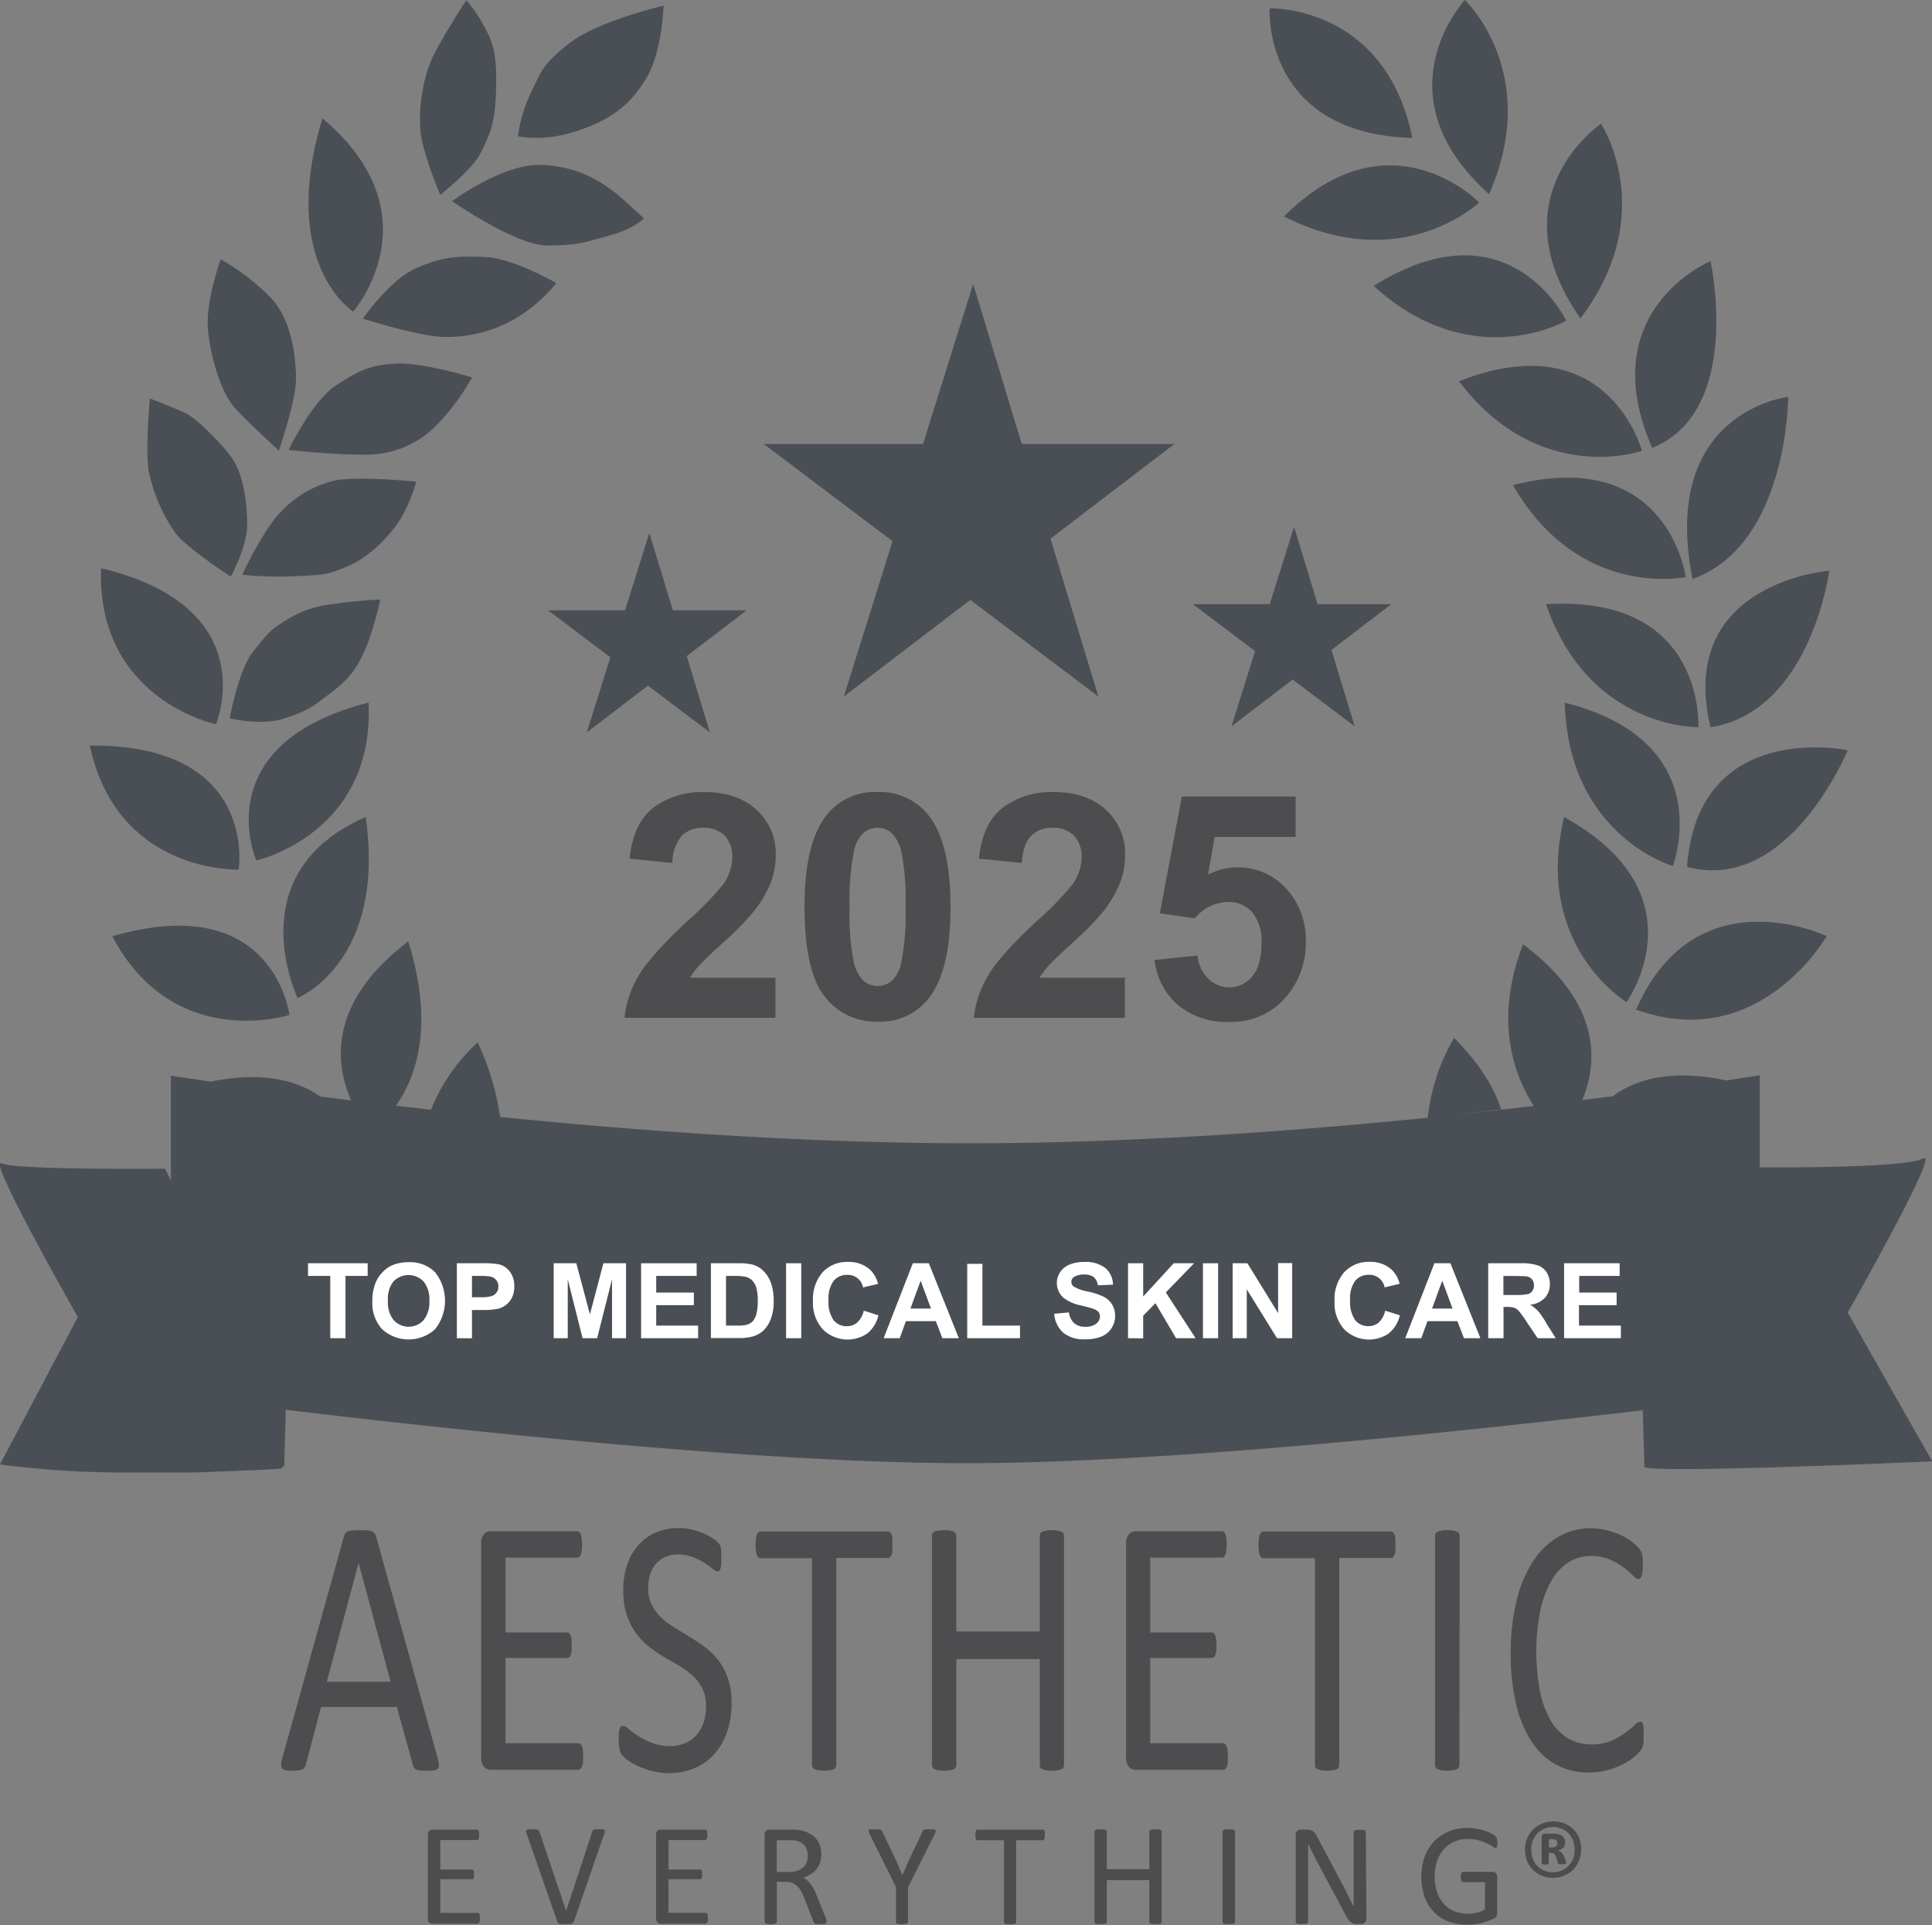 <?xml version="1.0" encoding="UTF-8"?> <svg xmlns="http://www.w3.org/2000/svg" viewBox="0 0 331.04 329.85"><rect x="0" y="0" width="331.04" height="329.85" fill="#808080" stroke="none"/><defs><style>.cls-1{fill:#4d4d4f;}.cls-2{fill:#4a4f55;}.cls-3{fill:#fff;}</style></defs><g id="Layer_2" data-name="Layer 2"><g id="Capa_1" data-name="Capa 1"><path class="cls-1" d="M75,301.29a5,5,0,0,1,.2,1.13.88.88,0,0,1-.18.64,1,1,0,0,1-.64.29,9.5,9.5,0,0,1-1.2.06c-.51,0-.91,0-1.21-.05a2,2,0,0,1-.68-.16.77.77,0,0,1-.34-.3,2.36,2.36,0,0,1-.2-.47L68,292.49H55l-2.57,9.82a2,2,0,0,1-.2.49,1,1,0,0,1-.35.34,1.77,1.77,0,0,1-.65.21,8.39,8.39,0,0,1-1.11.06,7.11,7.11,0,0,1-1.15-.08,1,1,0,0,1-.63-.3,1,1,0,0,1-.17-.65,5,5,0,0,1,.2-1.12l10.54-37.93a1.88,1.88,0,0,1,.25-.57,1.08,1.08,0,0,1,.47-.35,2.85,2.85,0,0,1,.77-.17c.32,0,.72-.05,1.2-.05s.95,0,1.29.05a3.17,3.17,0,0,1,.83.17,1.07,1.07,0,0,1,.48.37,1.73,1.73,0,0,1,.27.58ZM61.44,267.81h0L56,288.17H66.93Z"></path><path class="cls-1" d="M99.93,301a9.31,9.31,0,0,1-.05,1,2.38,2.38,0,0,1-.17.71,1,1,0,0,1-.28.41.53.53,0,0,1-.35.13H84a1.51,1.51,0,0,1-1.06-.49,2.37,2.37,0,0,1-.49-1.72V264.59a2.39,2.39,0,0,1,.49-1.72,1.51,1.51,0,0,1,1.06-.49H98.91a.53.53,0,0,1,.35.13.85.85,0,0,1,.25.41,3.42,3.42,0,0,1,.16.71,7.69,7.69,0,0,1,.06,1.06,7.2,7.2,0,0,1-.06,1,3.07,3.07,0,0,1-.16.69.92.92,0,0,1-.25.4.57.57,0,0,1-.35.12H86.62v12.82H97.16a.47.47,0,0,1,.35.14,1,1,0,0,1,.27.39,3,3,0,0,1,.16.7,10.2,10.2,0,0,1,0,1,9,9,0,0,1,0,1,2.9,2.9,0,0,1-.16.66.74.74,0,0,1-.27.36.55.55,0,0,1-.35.12H86.62v14.61H99.08a.57.57,0,0,1,.35.12,1.17,1.17,0,0,1,.28.4,2.32,2.32,0,0,1,.17.69A10.32,10.32,0,0,1,99.93,301Z"></path><path class="cls-1" d="M125.35,291.76a15,15,0,0,1-.81,5.12,11.29,11.29,0,0,1-2.26,3.8,9.37,9.37,0,0,1-3.4,2.35,11.07,11.07,0,0,1-4.21.79,11.77,11.77,0,0,1-2.93-.35,12.68,12.68,0,0,1-2.4-.85,10.09,10.09,0,0,1-1.77-1,4.92,4.92,0,0,1-1-.92,2.49,2.49,0,0,1-.41-1,7.16,7.16,0,0,1-.14-1.56c0-.46,0-.85,0-1.15a3.54,3.54,0,0,1,.15-.74.76.76,0,0,1,.24-.4.58.58,0,0,1,.34-.11,1.75,1.75,0,0,1,1,.54,13.8,13.8,0,0,0,1.59,1.16,13.39,13.39,0,0,0,2.34,1.19,8.42,8.42,0,0,0,3.17.55,6.46,6.46,0,0,0,2.49-.47,5.62,5.62,0,0,0,1.94-1.34,5.92,5.92,0,0,0,1.25-2.13,8.84,8.84,0,0,0,.44-2.88,6.57,6.57,0,0,0-.61-3,7.58,7.58,0,0,0-1.6-2.17,14.44,14.44,0,0,0-2.27-1.7L113.89,284a26,26,0,0,1-2.6-1.78,12.32,12.32,0,0,1-2.26-2.3,11.41,11.41,0,0,1-1.61-3.11,13.2,13.2,0,0,1-.62-4.28,13.47,13.47,0,0,1,.72-4.56,9.31,9.31,0,0,1,2-3.36,8.36,8.36,0,0,1,3-2.07,10.15,10.15,0,0,1,3.8-.71,9.4,9.4,0,0,1,2.1.24,11.87,11.87,0,0,1,2,.63,10,10,0,0,1,1.67.88,4.41,4.41,0,0,1,1,.79,2.17,2.17,0,0,1,.31.48,1.83,1.83,0,0,1,.12.44,5,5,0,0,1,.07.64c0,.26,0,.58,0,1s0,.72,0,1a4.17,4.17,0,0,1-.11.74,1.18,1.18,0,0,1-.2.45.44.44,0,0,1-.31.14,1.75,1.75,0,0,1-.84-.44c-.38-.3-.84-.63-1.39-1a10.83,10.83,0,0,0-2-1,6.79,6.79,0,0,0-2.53-.46,5.41,5.41,0,0,0-2.29.46,4.67,4.67,0,0,0-1.6,1.22,5,5,0,0,0-.94,1.8,7.25,7.25,0,0,0-.32,2.21,6.49,6.49,0,0,0,.61,2.93,7.48,7.48,0,0,0,1.61,2.18,13.69,13.69,0,0,0,2.3,1.73c.85.53,1.73,1.06,2.62,1.6a28.69,28.69,0,0,1,2.62,1.77,11.72,11.72,0,0,1,2.29,2.27,10.79,10.79,0,0,1,1.63,3.09A12.93,12.93,0,0,1,125.35,291.76Z"></path><path class="cls-1" d="M152.91,264.72a10.35,10.35,0,0,1,0,1,2.41,2.41,0,0,1-.16.71.84.84,0,0,1-.27.39.51.51,0,0,1-.35.13h-8.83V302.4a1,1,0,0,1-.1.44.67.67,0,0,1-.34.3,2.58,2.58,0,0,1-.64.19,6.35,6.35,0,0,1-2,0,2.54,2.54,0,0,1-.65-.19.64.64,0,0,1-.34-.3.87.87,0,0,1-.1-.44V267h-8.84a.53.53,0,0,1-.35-.13.82.82,0,0,1-.25-.39,3.28,3.28,0,0,1-.16-.71,7.89,7.89,0,0,1-.06-1,8.21,8.21,0,0,1,.06-1.06,3.46,3.46,0,0,1,.16-.74.85.85,0,0,1,.25-.41.53.53,0,0,1,.35-.13h21.85a.51.51,0,0,1,.35.13.86.86,0,0,1,.27.41,2.56,2.56,0,0,1,.16.74C152.89,264,152.91,264.32,152.91,264.72Z"></path><path class="cls-1" d="M182.31,302.4a.87.87,0,0,1-.1.44.6.6,0,0,1-.34.3,2.46,2.46,0,0,1-.64.19,5.38,5.38,0,0,1-1,.08,5.53,5.53,0,0,1-1-.08,2.49,2.49,0,0,1-.63-.19.64.64,0,0,1-.34-.3.87.87,0,0,1-.1-.44V284.28h-14.3V302.4a.87.87,0,0,1-.1.44.6.6,0,0,1-.34.3,2.46,2.46,0,0,1-.64.19,5.57,5.57,0,0,1-1,.08,5.5,5.5,0,0,1-1-.08,2.51,2.51,0,0,1-.66-.19.67.67,0,0,1-.34-.3,1,1,0,0,1-.09-.44V263.2a1,1,0,0,1,.09-.44.67.67,0,0,1,.34-.3,3,3,0,0,1,.66-.19,5.5,5.5,0,0,1,1-.08,5.57,5.57,0,0,1,1,.08,2.92,2.92,0,0,1,.64.19.6.6,0,0,1,.34.3.89.89,0,0,1,.1.44v16.35h14.3V263.2a.89.89,0,0,1,.1-.44.64.64,0,0,1,.34-.3,3,3,0,0,1,.63-.19,5.53,5.53,0,0,1,1-.08,5.38,5.38,0,0,1,1,.08,2.92,2.92,0,0,1,.64.19.6.6,0,0,1,.34.3.89.89,0,0,1,.1.44Z"></path><path class="cls-1" d="M210.38,301a9.31,9.31,0,0,1,0,1,2.38,2.38,0,0,1-.17.71,1,1,0,0,1-.28.41.51.51,0,0,1-.35.13H194.45a1.47,1.47,0,0,1-1-.49,2.37,2.37,0,0,1-.5-1.72V264.59a2.39,2.39,0,0,1,.5-1.72,1.47,1.47,0,0,1,1-.49h14.91a.51.51,0,0,1,.35.13.86.86,0,0,1,.26.41,5.52,5.52,0,0,1,.16.71,7.69,7.69,0,0,1,.06,1.06,7.2,7.2,0,0,1-.06,1,4.78,4.78,0,0,1-.16.69.93.93,0,0,1-.26.4.55.55,0,0,1-.35.12H197.08v12.82h10.53a.47.47,0,0,1,.35.14,1,1,0,0,1,.27.39,2.26,2.26,0,0,1,.16.7,10.2,10.2,0,0,1,.05,1,9,9,0,0,1-.05,1,2.13,2.13,0,0,1-.16.66.74.74,0,0,1-.27.36.55.55,0,0,1-.35.12H197.08v14.61h12.45a.55.55,0,0,1,.35.12,1,1,0,0,1,.28.4,2.32,2.32,0,0,1,.17.69A10.32,10.32,0,0,1,210.38,301Z"></path><path class="cls-1" d="M239.1,264.72c0,.4,0,.74,0,1a3.28,3.28,0,0,1-.16.71.93.93,0,0,1-.27.39.51.51,0,0,1-.35.13h-8.84V302.4a.87.87,0,0,1-.1.44.6.6,0,0,1-.34.3,2.46,2.46,0,0,1-.64.19,6.29,6.29,0,0,1-2,0,2.51,2.51,0,0,1-.66-.19.67.67,0,0,1-.34-.3,1,1,0,0,1-.09-.44V267h-8.84a.51.51,0,0,1-.35-.13.83.83,0,0,1-.26-.39,4,4,0,0,1-.16-.71,7.89,7.89,0,0,1-.06-1,8.21,8.21,0,0,1,.06-1.06,4.21,4.21,0,0,1,.16-.74.86.86,0,0,1,.26-.41.51.51,0,0,1,.35-.13h21.85a.51.51,0,0,1,.35.13.94.94,0,0,1,.27.41,3.46,3.46,0,0,1,.16.74C239.09,264,239.1,264.32,239.1,264.72Z"></path><path class="cls-1" d="M250.06,302.4a1,1,0,0,1-.1.44.64.64,0,0,1-.34.3,2.58,2.58,0,0,1-.64.19,6.35,6.35,0,0,1-2,0,2.54,2.54,0,0,1-.65-.19.64.64,0,0,1-.34-.3.87.87,0,0,1-.1-.44V263.2a.9.9,0,0,1,.11-.44.72.72,0,0,1,.36-.3,3.33,3.33,0,0,1,.66-.19,5.3,5.3,0,0,1,1-.08,5.65,5.65,0,0,1,1,.08,3.1,3.1,0,0,1,.64.19.64.64,0,0,1,.34.3,1,1,0,0,1,.1.44Z"></path><path class="cls-1" d="M281.62,297.44c0,.34,0,.64,0,.89a5.28,5.28,0,0,1-.09.66,2.35,2.35,0,0,1-.16.51,2.38,2.38,0,0,1-.34.53,7.72,7.72,0,0,1-1,1,11.13,11.13,0,0,1-1.93,1.26,13.33,13.33,0,0,1-2.64,1,12.09,12.09,0,0,1-3.27.43,11.49,11.49,0,0,1-5.52-1.33,11.82,11.82,0,0,1-4.2-3.91,19.91,19.91,0,0,1-2.67-6.39,36.58,36.58,0,0,1-.94-8.76,37.07,37.07,0,0,1,1-9.06,22,22,0,0,1,2.83-6.74,12.93,12.93,0,0,1,4.36-4.21,11.08,11.08,0,0,1,5.62-1.45,10.55,10.55,0,0,1,2.64.33,14.46,14.46,0,0,1,2.38.83,10.28,10.28,0,0,1,1.95,1.17,7.24,7.24,0,0,1,1.17,1.09,4.08,4.08,0,0,1,.43.65,3,3,0,0,1,.15.52,4.18,4.18,0,0,1,.1.71,9.25,9.25,0,0,1,0,1,10.69,10.69,0,0,1-.05,1.07,3.2,3.2,0,0,1-.15.74,1.06,1.06,0,0,1-.23.44.43.43,0,0,1-.33.15c-.23,0-.54-.21-.95-.62a17.31,17.31,0,0,0-1.57-1.36,12,12,0,0,0-2.35-1.35,7.9,7.9,0,0,0-3.3-.62,7,7,0,0,0-3.82,1.09,9,9,0,0,0-2.95,3.2,18.29,18.29,0,0,0-1.89,5.16,36.56,36.56,0,0,0,0,13.83,16.45,16.45,0,0,0,1.85,5,8.47,8.47,0,0,0,3,3,7.69,7.69,0,0,0,4,1,8.31,8.31,0,0,0,3.28-.6,11.62,11.62,0,0,0,2.39-1.34c.66-.5,1.2-.94,1.63-1.34a1.74,1.74,0,0,1,1-.6.48.48,0,0,1,.29.09.64.64,0,0,1,.19.36,3.77,3.77,0,0,1,.11.75C281.61,296.56,281.62,297,281.62,297.44Z"></path><path class="cls-1" d="M82.22,328.75a2.29,2.29,0,0,1,0,.39.77.77,0,0,1-.08.28.47.47,0,0,1-.15.16.35.35,0,0,1-.18.05H74.11a.87.87,0,0,1-.54-.19.81.81,0,0,1-.25-.68V314.38a.81.81,0,0,1,.25-.68.87.87,0,0,1,.54-.19H81.7a.31.31,0,0,1,.18.05.36.36,0,0,1,.13.16,1.36,1.36,0,0,1,.08.28,2.42,2.42,0,0,1,0,.42,2.21,2.21,0,0,1,0,.39,1.25,1.25,0,0,1-.08.27.53.53,0,0,1-.13.16.41.41,0,0,1-.18.05H75.44v5.06h5.37a.41.41,0,0,1,.18,0,.42.42,0,0,1,.13.16.66.66,0,0,1,.08.27,2.54,2.54,0,0,1,0,.41,2.21,2.21,0,0,1,0,.39.57.57,0,0,1-.08.26A.32.32,0,0,1,81,322a.39.39,0,0,1-.18,0H75.44v5.77h6.34a.35.35,0,0,1,.18,0,.43.43,0,0,1,.15.15.77.77,0,0,1,.08.28A2.42,2.42,0,0,1,82.22,328.75Z"></path><path class="cls-1" d="M98.32,329.26a.67.67,0,0,1-.13.22.69.69,0,0,1-.24.14,3,3,0,0,1-.4.07l-.6,0h-.48l-.35,0-.25-.06a.75.75,0,0,1-.18-.08.34.34,0,0,1-.12-.12.91.91,0,0,1-.08-.17l-5.23-15a1.61,1.61,0,0,1-.1-.45.28.28,0,0,1,.1-.25.64.64,0,0,1,.36-.11,5.82,5.82,0,0,1,.67,0l.55,0a1,1,0,0,1,.31.07.39.39,0,0,1,.17.13,1,1,0,0,1,.11.21L97,327.42h0l4.47-13.54a.79.79,0,0,1,.08-.22.33.33,0,0,1,.18-.14,1.18,1.18,0,0,1,.34-.07l.6,0a4.75,4.75,0,0,1,.6,0,.47.47,0,0,1,.3.12.3.3,0,0,1,.07.26,2.29,2.29,0,0,1-.12.44Z"></path><path class="cls-1" d="M121.3,328.75c0,.14,0,.28,0,.39a1,1,0,0,1-.09.28.45.45,0,0,1-.14.16.41.41,0,0,1-.18.05h-7.68a.87.87,0,0,1-.54-.19.81.81,0,0,1-.25-.68V314.38a.81.81,0,0,1,.25-.68.87.87,0,0,1,.54-.19h7.59a.27.27,0,0,1,.18.05.31.31,0,0,1,.13.16,1.36,1.36,0,0,1,.08.28,2.42,2.42,0,0,1,0,.42,2.21,2.21,0,0,1,0,.39,1.25,1.25,0,0,1-.08.27.42.42,0,0,1-.13.16.35.35,0,0,1-.18.05h-6.25v5.06h5.36a.35.35,0,0,1,.18,0,.56.56,0,0,1,.14.16,1.25,1.25,0,0,1,.08.27c0,.12,0,.26,0,.41s0,.28,0,.39a1,1,0,0,1-.08.26.41.41,0,0,1-.14.15.34.34,0,0,1-.18,0h-5.36v5.77h6.34a.36.36,0,0,1,.32.2,1,1,0,0,1,.09.28C121.29,328.44,121.3,328.58,121.3,328.75Z"></path><path class="cls-1" d="M141.61,329.31a.33.33,0,0,1,0,.17.31.31,0,0,1-.16.13,1.81,1.81,0,0,1-.34.07,4.75,4.75,0,0,1-.6,0,3.64,3.64,0,0,1-.52,0,1.14,1.14,0,0,1-.33-.08.43.43,0,0,1-.19-.16.73.73,0,0,1-.12-.25l-1.47-3.8c-.17-.43-.35-.82-.54-1.19a3.54,3.54,0,0,0-.66-.93,2.76,2.76,0,0,0-.9-.61,3.17,3.17,0,0,0-1.25-.22h-1.42v6.87a.27.27,0,0,1-.06.17.37.37,0,0,1-.17.12,1.73,1.73,0,0,1-.32.07,3.34,3.34,0,0,1-1,0,1.87,1.87,0,0,1-.33-.07.32.32,0,0,1-.17-.12.34.34,0,0,1-.05-.17V314.38a.84.84,0,0,1,.25-.68.87.87,0,0,1,.54-.19h3.4c.41,0,.74,0,1,0l.72.07a5.54,5.54,0,0,1,1.64.51,3.8,3.8,0,0,1,1.19.88,3.49,3.49,0,0,1,.73,1.23,4.63,4.63,0,0,1,.24,1.53,4.37,4.37,0,0,1-.22,1.45,3.45,3.45,0,0,1-.62,1.13,4,4,0,0,1-1,.85,5.53,5.53,0,0,1-1.27.61,3.06,3.06,0,0,1,.71.45,3.34,3.34,0,0,1,.6.64,6.33,6.33,0,0,1,.53.86c.16.32.33.69.49,1.1l1.44,3.55c.11.3.19.51.22.63A1.28,1.28,0,0,1,141.61,329.31ZM138.41,318a2.89,2.89,0,0,0-.42-1.6,2.35,2.35,0,0,0-1.41-.94,4.37,4.37,0,0,0-.7-.13q-.39,0-1,0h-1.79v5.43h2.07a4.55,4.55,0,0,0,1.46-.21,2.73,2.73,0,0,0,1-.57,2.27,2.27,0,0,0,.6-.87A3.14,3.14,0,0,0,138.41,318Z"></path><path class="cls-1" d="M155.59,323.36v5.95a.34.34,0,0,1-.05.17.32.32,0,0,1-.17.12,1.87,1.87,0,0,1-.33.07,3.27,3.27,0,0,1-1,0,2.09,2.09,0,0,1-.33-.07.32.32,0,0,1-.18-.12.34.34,0,0,1,0-.17v-5.95l-4.52-9.09a2,2,0,0,1-.17-.45.26.26,0,0,1,.06-.25.54.54,0,0,1,.34-.11,5.36,5.36,0,0,1,.64,0,4.75,4.75,0,0,1,.6,0,1.43,1.43,0,0,1,.37.07.36.36,0,0,1,.2.12.69.69,0,0,1,.13.21l2.22,4.63c.2.44.41.9.61,1.38s.41,1,.63,1.46h0c.19-.47.39-.94.59-1.41s.4-.94.61-1.39l2.22-4.66a.52.52,0,0,1,.11-.21.3.3,0,0,1,.18-.13,1.17,1.17,0,0,1,.33-.07,3.89,3.89,0,0,1,.53,0,6.29,6.29,0,0,1,.7,0,.61.61,0,0,1,.35.12.24.24,0,0,1,.07.25,2,2,0,0,1-.17.44Z"></path><path class="cls-1" d="M179,314.43a2.46,2.46,0,0,1,0,.41.66.66,0,0,1-.08.28.42.42,0,0,1-.13.16.41.41,0,0,1-.18.05h-4.5v14a.34.34,0,0,1-.05.17.37.37,0,0,1-.17.12,2.09,2.09,0,0,1-.33.07,3.55,3.55,0,0,1-.52,0,3.49,3.49,0,0,1-.5,0,2,2,0,0,1-.34-.07.32.32,0,0,1-.17-.12.34.34,0,0,1,0-.17v-14h-4.5a.35.35,0,0,1-.18-.05.42.42,0,0,1-.13-.16,1.2,1.2,0,0,1-.08-.28,2.46,2.46,0,0,1,0-.41,2.58,2.58,0,0,1,0-.42,1.3,1.3,0,0,1,.08-.29.31.31,0,0,1,.13-.16.27.27,0,0,1,.18-.05h11.13a.32.32,0,0,1,.31.21.72.72,0,0,1,.08.29A2.58,2.58,0,0,1,179,314.43Z"></path><path class="cls-1" d="M199.05,329.31a.34.34,0,0,1-.05.17.32.32,0,0,1-.17.12,1.87,1.87,0,0,1-.33.07,3.37,3.37,0,0,1-.5,0,3.44,3.44,0,0,1-.52,0,1.73,1.73,0,0,1-.32-.07.32.32,0,0,1-.17-.12.26.26,0,0,1-.05-.17v-7.16h-7.29v7.16a.26.26,0,0,1-.05.17.32.32,0,0,1-.17.12,1.68,1.68,0,0,1-.33.07,3.29,3.29,0,0,1-.51,0,3.52,3.52,0,0,1-.51,0,1.68,1.68,0,0,1-.33-.07.32.32,0,0,1-.17-.12.26.26,0,0,1-.05-.17V313.83a.25.25,0,0,1,.05-.17.32.32,0,0,1,.17-.12,1.59,1.59,0,0,1,.33-.08,3.68,3.68,0,0,1,.51,0,3.49,3.49,0,0,1,.51,0,1.59,1.59,0,0,1,.33.08.32.32,0,0,1,.17.12.25.25,0,0,1,.05.17v6.45h7.29v-6.45a.25.25,0,0,1,.05-.17.32.32,0,0,1,.17-.12,1.65,1.65,0,0,1,.32-.08,3.64,3.64,0,0,1,.52,0,3.53,3.53,0,0,1,.5,0,1.77,1.77,0,0,1,.33.08.32.32,0,0,1,.17.12.31.31,0,0,1,.05.17Z"></path><path class="cls-1" d="M211.61,329.31a.34.34,0,0,1-.05.17.37.37,0,0,1-.17.12,2.09,2.09,0,0,1-.33.07,3.55,3.55,0,0,1-.52,0,3.49,3.49,0,0,1-.5,0,2,2,0,0,1-.34-.07.32.32,0,0,1-.17-.12.34.34,0,0,1-.05-.17V313.83a.25.25,0,0,1,.06-.17.36.36,0,0,1,.18-.12,1.9,1.9,0,0,1,.34-.08,3.23,3.23,0,0,1,.48,0,3.74,3.74,0,0,1,.52,0,2,2,0,0,1,.33.08.37.37,0,0,1,.17.12.31.31,0,0,1,.05.17Z"></path><path class="cls-1" d="M234.13,328.75a1.08,1.08,0,0,1-.08.42.93.93,0,0,1-.22.29,1.08,1.08,0,0,1-.3.16,1.26,1.26,0,0,1-.33.05h-.71a2.49,2.49,0,0,1-.58-.07,1.43,1.43,0,0,1-.47-.25,2.42,2.42,0,0,1-.45-.49,6.06,6.06,0,0,1-.47-.8l-4.89-9.17c-.25-.47-.51-1-.77-1.49s-.5-1-.72-1.51h0c0,.6,0,1.2,0,1.83s0,1.24,0,1.86v9.73a.27.27,0,0,1-.06.16.29.29,0,0,1-.17.13,2.09,2.09,0,0,1-.33.07,3.4,3.4,0,0,1-.51,0,3.44,3.44,0,0,1-.52,0,1.73,1.73,0,0,1-.32-.07.33.33,0,0,1-.17-.13.33.33,0,0,1-.05-.16V314.43a.83.83,0,0,1,.28-.71,1,1,0,0,1,.61-.21h1a2.77,2.77,0,0,1,.62.06,1.35,1.35,0,0,1,.44.2,2.13,2.13,0,0,1,.39.4,5.11,5.11,0,0,1,.38.65l3.76,7.07.67,1.27.62,1.21.59,1.18.58,1.16h0c0-.65,0-1.33,0-2s0-1.39,0-2.05v-8.74a.3.3,0,0,1,.05-.16.42.42,0,0,1,.18-.13,1.1,1.1,0,0,1,.33-.09l.53,0,.49,0a1.1,1.1,0,0,1,.33.09.39.39,0,0,1,.17.13.3.3,0,0,1,0,.16Z"></path><path class="cls-1" d="M256.58,315.7a2.58,2.58,0,0,1,0,.42,1.11,1.11,0,0,1-.07.3.42.42,0,0,1-.12.16.26.26,0,0,1-.17.05,1.08,1.08,0,0,1-.49-.23,8.49,8.49,0,0,0-.93-.53,8.7,8.7,0,0,0-1.39-.52,6.8,6.8,0,0,0-1.92-.24,5.64,5.64,0,0,0-2.37.49,5,5,0,0,0-1.78,1.35,5.92,5.92,0,0,0-1.12,2,8.15,8.15,0,0,0-.39,2.57,8.26,8.26,0,0,0,.42,2.74,6,6,0,0,0,1.18,2,5.1,5.1,0,0,0,1.8,1.24,6.11,6.11,0,0,0,2.3.42,6.51,6.51,0,0,0,1.5-.17,5.83,5.83,0,0,0,1.41-.55v-4.69h-3.7a.35.35,0,0,1-.32-.22,1.54,1.54,0,0,1-.11-.66,2.33,2.33,0,0,1,0-.4.93.93,0,0,1,.08-.28.39.39,0,0,1,.13-.15.29.29,0,0,1,.19-.05h5.08a.65.65,0,0,1,.27.05.73.73,0,0,1,.25.15.66.66,0,0,1,.17.27,1.25,1.25,0,0,1,.06.4v6.14a1.33,1.33,0,0,1-.11.56.94.94,0,0,1-.47.42,12.32,12.32,0,0,1-2.1.76c-.41.09-.81.17-1.23.22a10.1,10.1,0,0,1-1.22.07,8.8,8.8,0,0,1-3.31-.58,6.55,6.55,0,0,1-2.47-1.65,7.33,7.33,0,0,1-1.54-2.56,10.85,10.85,0,0,1,0-6.82,7.77,7.77,0,0,1,1.62-2.65,7.29,7.29,0,0,1,2.51-1.7,8.33,8.33,0,0,1,3.25-.61,9.39,9.39,0,0,1,1.72.16,12.73,12.73,0,0,1,1.43.38,6.51,6.51,0,0,1,1.05.48,2.9,2.9,0,0,1,.58.42.8.8,0,0,1,.23.37A2.34,2.34,0,0,1,256.58,315.7Z"></path><path class="cls-1" d="M270.92,316.92a4.85,4.85,0,0,1-.37,1.91,4.75,4.75,0,0,1-1,1.55,4.84,4.84,0,0,1-1.54,1,4.67,4.67,0,0,1-1.9.38,4.9,4.9,0,0,1-1.94-.37,4.57,4.57,0,0,1-1.52-1,4.72,4.72,0,0,1-1-1.53,5.31,5.31,0,0,1-.35-1.94,4.76,4.76,0,0,1,1.41-3.45,4.64,4.64,0,0,1,1.53-1,4.85,4.85,0,0,1,1.91-.37,5.08,5.08,0,0,1,1.94.36,4.42,4.42,0,0,1,1.52,1,4.54,4.54,0,0,1,1,1.53A5.06,5.06,0,0,1,270.92,316.92Zm-1.11.08a4.35,4.35,0,0,0-.28-1.61,3.56,3.56,0,0,0-.77-1.24,3.23,3.23,0,0,0-1.17-.79,3.79,3.79,0,0,0-4.2.84,3.75,3.75,0,0,0-.76,1.22,4.22,4.22,0,0,0-.26,1.48,4.28,4.28,0,0,0,.28,1.59,3.56,3.56,0,0,0,.77,1.24,3.39,3.39,0,0,0,1.17.8,3.82,3.82,0,0,0,1.48.28,3.69,3.69,0,0,0,1.54-.31,3.43,3.43,0,0,0,1.18-.82,3.6,3.6,0,0,0,.76-1.21A4.21,4.21,0,0,0,269.81,317Zm-1.46,2.28a.15.15,0,0,1,0,.09s0,.05-.09.06l-.21,0-.37,0-.34,0a.87.87,0,0,1-.21,0,.23.23,0,0,1-.12-.09.35.35,0,0,1-.07-.15l-.26-.86a1.54,1.54,0,0,0-.35-.65.92.92,0,0,0-.62-.18h-.33v1.75a.2.2,0,0,1-.11.19,1.49,1.49,0,0,1-.48.05,1.73,1.73,0,0,1-.51-.05.2.2,0,0,1-.12-.19v-4.48a.6.6,0,0,1,.13-.42.5.5,0,0,1,.41-.16h1.42a3.75,3.75,0,0,1,.87.09,1.82,1.82,0,0,1,.65.27,1.29,1.29,0,0,1,.4.47,1.53,1.53,0,0,1,.13.66,1.25,1.25,0,0,1-.32.93,1.75,1.75,0,0,1-.86.47,1.53,1.53,0,0,1,.55.34,1.67,1.67,0,0,1,.45.71l.3.79A2.52,2.52,0,0,1,268.35,319.28Zm-1.53-3.46a.78.78,0,0,0,0-.26.48.48,0,0,0-.14-.22.67.67,0,0,0-.28-.14,1.69,1.69,0,0,0-.43-.05h-.57v1.4h.54a1,1,0,0,0,.72-.2A.74.74,0,0,0,266.82,315.82Z"></path><path class="cls-2" d="M60.52,53.39s14.42-16.56-5.28-33.12C47.68,45.3,60.52,53.39,60.52,53.39Z"></path><path class="cls-2" d="M220,37.09c20.18,10.25,33.45-2.39,33.45-2.39S238.17,18.9,220,37.09Z"></path><path class="cls-2" d="M255.14,33.28C264.29,12.57,251,0,251,0S236,16.08,255.14,33.28Z"></path><path class="cls-2" d="M274.33,21.21s-18.24,12.24-3.53,33.35C284.44,36.5,274.33,21.21,274.33,21.21Z"></path><path class="cls-2" d="M293.09,44.74s-20.29,8.41-10,32C298.75,70.47,293.09,44.74,293.09,44.74Z"></path><path class="cls-2" d="M290,99.21C306.4,93.35,306.4,68,306.4,68S284.32,70.47,290,99.21Z"></path><path class="cls-2" d="M293.09,124.61c17.2-2.7,20.35-26.82,20.35-26.82S287.13,99.81,293.09,124.61Z"></path><path class="cls-2" d="M289.06,148.55c17.48,4.64,27.53-20,27.53-20S290.91,123.12,289.06,148.55Z"></path><path class="cls-2" d="M313,160.4S290.52,149.66,280.34,173C301.47,180.63,313,160.4,313,160.4Z"></path><path class="cls-2" d="M235.37,49c16.85,15.31,33,5.95,33,5.95S258.63,34.38,235.37,49Z"></path><path class="cls-2" d="M281.34,77.25s-5.79-22-31.35-11.92C263.74,83.47,281.34,77.25,281.34,77.25Z"></path><path class="cls-2" d="M288.85,98.88s-3-22.6-29.61-15.75C270.61,102.85,288.85,98.88,288.85,98.88Z"></path><path class="cls-2" d="M291,124.6s1.34-22.76-26.1-21.07C272.34,125.05,291,124.6,291,124.6Z"></path><path class="cls-2" d="M286.63,148.4s8.16-21.28-18.51-28C268.7,143.19,286.63,148.4,286.63,148.4Z"></path><path class="cls-2" d="M278.7,171.72S292,153.23,268,140C262.7,162.1,278.7,171.72,278.7,171.72Z"></path><polygon class="cls-2" points="152.93 92.73 144.59 119.35 166.26 102.79 188.2 119.35 180 92.3 201.22 76.08 175.07 76.08 166.75 48.65 158.15 76.08 130.87 76.08 152.93 92.73"></polygon><path class="cls-2" d="M37,124.1s8.45-20-19.69-26.74C16.55,119.87,37,124.1,37,124.1Z"></path><path class="cls-2" d="M40.9,149s3.41-21.49-25.51-21.25C20.09,149.79,40.9,149,40.9,149Z"></path><path class="cls-2" d="M19.24,160.44c10.54,19.91,30.35,13.47,30.35,13.47S47,152.31,19.24,160.44Z"></path><path class="cls-2" d="M98.87,22.44c5.64-1.88,9.12-4.3,12-9.26,2.61-4.5,2.82-12.2,2.82-12.2S102.27,3.61,97.35,7.56c-4.59,3.69-4.62,4.75-6.4,8.36a25.73,25.73,0,0,0-2.21,7.41S92.91,24.43,98.87,22.44Z"></path><path class="cls-2" d="M75.44,33.39S81,29,82.34,26.24,84.83,21.68,85,15.35s-.58-8.17-2.1-10.95a23.67,23.67,0,0,0-3-4.37S75.73,6.4,74,10.09c-1.52,3.23-2.73,10-1.59,14.5A63.6,63.6,0,0,0,75.44,33.39Z"></path><path class="cls-2" d="M107.1,34.47c-3.23-2.94-7.69-6-14.34-6.22s-15.29,6.22-15.29,6.22,11,7.69,16.43,7.6,5.79-.43,10.35-1.66,6.08-3,6.08-3Z"></path><path class="cls-2" d="M76.33,57.74a23.47,23.47,0,0,0,12.11-3.23,26.25,26.25,0,0,0,6.88-6s-7.41-4.28-12.15-4.47S76,43.92,71.39,45.91s-9.21,8.69-9.21,8.69S72,57.74,76.33,57.74Z"></path><path class="cls-2" d="M80.89,64.67S72.62,62.11,68,62.3,61.42,63.53,57.62,66c-4.14,2.69-8.17,11.11-8.17,11.11s9.4,1,14.34.76a16.67,16.67,0,0,0,11-5A39.91,39.91,0,0,0,80.89,64.67Z"></path><path class="cls-2" d="M40,69.61c2,2.36,7.79,7.6,7.79,7.6s2.93-8.65,2.93-12.16-.6-10-4.21-13.91a38,38,0,0,0-8.69-6.7s-2.66,7.22-2.18,12.16S38,67.26,40,69.61Z"></path><path class="cls-2" d="M71.33,82.53s-11.34-1.14-14.69,0a18.1,18.1,0,0,0-8.23,4.89c-3.19,3-6.9,11.06-6.9,11.06a60.7,60.7,0,0,0,9.16.25c4.8-.25,5.3-.15,9-1.74s7.15-5.22,8.93-8A28.45,28.45,0,0,0,71.33,82.53Z"></path><path class="cls-2" d="M30.07,91.36c1.9,2.53,9.47,7.45,9.47,7.45s2.88-5.14,2.82-9.19-.79-8.3-2.37-10.77-6.2-7-7.89-7.89-6.42-2.68-6.42-2.68-.86,9.37-.13,12.82A29.4,29.4,0,0,0,30.07,91.36Z"></path><path class="cls-2" d="M57.05,103.52A17.67,17.67,0,0,0,49,106.3c-2.47,1.43-3.21,2.27-5.63,5.36-2.58,3.29-4,11.42-4,11.42s5.42,1.36,9.44,0c4.21-1.43,4.36-1.72,8.1-4.53s4.74-5.23,5.92-7.82a60.53,60.53,0,0,0,2.33-8A73.11,73.11,0,0,0,57.05,103.52Z"></path><path class="cls-2" d="M63.15,120.38c-28,7.17-19.23,27.07-19.23,27.07S64.24,142.87,63.15,120.38Z"></path><path class="cls-2" d="M62.66,140C40.62,149.58,51,171,51,171S66.21,164.91,62.66,140Z"></path><path class="cls-2" d="M242,23.64C237.35.76,217.54,1.43,217.54,1.43S216.23,22.89,242,23.64Z"></path><polygon class="cls-2" points="211.01 124.45 221.5 116.44 232.11 124.45 228.14 111.36 238.41 103.52 225.76 103.52 221.73 90.25 217.57 103.52 204.38 103.52 215.05 111.57 211.01 124.45"></polygon><polygon class="cls-2" points="115.29 104.58 111.26 91.31 107.1 104.58 93.91 104.58 104.58 112.63 100.54 125.5 111.02 117.49 121.64 125.5 117.67 112.42 127.93 104.58 115.29 104.58"></polygon><path class="cls-2" d="M316.59,224.91s16-28.12,12.93-26.41-26.32,1.53-28,1.52V184.24s-2,.34-5.71.89c-9.44-2-15.54-.2-19.47,2.71l-5.23.66c2.63-6.29,3.49-16.49-10.14-26.7-5,12.93-1.62,22.33,1.83,27.71-4.44.52-9.17,1-14.12,1.56l8.53-1c-1.22-3.73-3.69-7.84-8.06-12.22a34,34,0,0,0-4.51,13.68c-23.51,2.35-51.54,4.37-78.54,4.37-27.5,0-56.34-2.09-80.41-4.51a44.58,44.58,0,0,0-3.85-12.78,31.83,31.83,0,0,0-8,11.54l-6-.69c3.35-4.73,6.69-13.6,2.11-28.15-13.9,10.56-12.5,21.12-9.79,27.24l-5.3-.67c-3.89-2.73-9.8-4.36-18.76-2.55-4.38-.64-6.82-1-6.82-1v17.93l-1-2s-25.4.24-28-.9,13.06,26.31,13.06,26.31L0,250.93a163.12,163.12,0,0,0,19.81,1.38H33.34s14.18-.5,15-.7v-.43l.35.22.28-9.83c28.46,3.41,81.62,9.15,116.51,9.15,34.68,0,87.41-5.67,116-9.08l.28,9.76c2.6,1.12,49.33-1,49.33-1ZM83.41,191.11l-6.83-.72Z"></path><path class="cls-3" d="M56.59,229.3V218.63H52.78v-2.17H63v2.17h-3.8V229.3Z"></path><path class="cls-3" d="M63.8,223a8.14,8.14,0,0,1,.59-3.29,5.73,5.73,0,0,1,1.2-1.76,4.73,4.73,0,0,1,1.66-1.16,7,7,0,0,1,2.76-.51A6,6,0,0,1,74.55,218a7.85,7.85,0,0,1,0,9.76,6.75,6.75,0,0,1-9.08,0A6.65,6.65,0,0,1,63.8,223Zm2.67-.09a4.82,4.82,0,0,0,1,3.31,3.47,3.47,0,0,0,5.1,0,4.88,4.88,0,0,0,1-3.35,4.82,4.82,0,0,0-1-3.3,3.59,3.59,0,0,0-5.15,0A4.8,4.8,0,0,0,66.47,222.87Z"></path><path class="cls-3" d="M78.28,229.3V216.46h4.16a15.11,15.11,0,0,1,3.09.19,3.31,3.31,0,0,1,1.84,1.26,4,4,0,0,1,.75,2.5,4.15,4.15,0,0,1-.43,2,3.55,3.55,0,0,1-1.09,1.26,3.7,3.7,0,0,1-1.35.61,13.91,13.91,0,0,1-2.68.19h-1.7v4.84Zm2.59-10.67v3.65h1.42a6.39,6.39,0,0,0,2-.21,1.6,1.6,0,0,0,.81-.63,1.69,1.69,0,0,0,.3-1,1.67,1.67,0,0,0-.41-1.15,1.82,1.82,0,0,0-1.05-.57,12.09,12.09,0,0,0-1.86-.09Z"></path><path class="cls-3" d="M94.87,229.3V216.46h3.88l2.33,8.76,2.31-8.76h3.88V229.3h-2.4V219.19l-2.55,10.11h-2.5l-2.54-10.11V229.3Z"></path><path class="cls-3" d="M109.85,229.3V216.46h9.52v2.17h-6.93v2.85h6.45v2.16h-6.45v3.5h7.18v2.16Z"></path><path class="cls-3" d="M121.81,216.46h4.74a9.46,9.46,0,0,1,2.44.24,4.31,4.31,0,0,1,1.93,1.19,5.53,5.53,0,0,1,1.23,2.08,9.46,9.46,0,0,1,.42,3,8.47,8.47,0,0,1-.39,2.73A5.52,5.52,0,0,1,130.8,228a4.55,4.55,0,0,1-1.82,1,7.87,7.87,0,0,1-2.29.27h-4.88Zm2.59,2.17v8.51h1.94a6.44,6.44,0,0,0,1.56-.13,2.37,2.37,0,0,0,1-.53,2.71,2.71,0,0,0,.68-1.24,8.56,8.56,0,0,0,.26-2.35,7.9,7.9,0,0,0-.26-2.29,3,3,0,0,0-.74-1.24,2.45,2.45,0,0,0-1.2-.61,12,12,0,0,0-2.13-.12Z"></path><path class="cls-3" d="M134.69,229.3V216.46h2.6V229.3Z"></path><path class="cls-3" d="M148,224.58l2.51.8a5.58,5.58,0,0,1-1.92,3.12,6,6,0,0,1-7.61-.73A6.68,6.68,0,0,1,139.3,223a7.06,7.06,0,0,1,1.65-5,5.7,5.7,0,0,1,4.36-1.77,5.34,5.34,0,0,1,3.83,1.39,5.09,5.09,0,0,1,1.31,2.37l-2.57.61a2.63,2.63,0,0,0-2.7-2.15,2.92,2.92,0,0,0-2.32,1,5,5,0,0,0-.89,3.32,5.36,5.36,0,0,0,.88,3.47,2.82,2.82,0,0,0,2.27,1,2.62,2.62,0,0,0,1.78-.65A3.77,3.77,0,0,0,148,224.58Z"></path><path class="cls-3" d="M164.29,229.3h-2.82l-1.12-2.92h-5.13l-1.06,2.92h-2.75l5-12.84h2.74Zm-4.77-5.08-1.77-4.77L156,224.22Z"></path><path class="cls-3" d="M165.73,229.3V216.56h2.6v10.58h6.44v2.16Z"></path><path class="cls-3" d="M180.63,225.12l2.52-.24a3.07,3.07,0,0,0,.92,1.86,2.79,2.79,0,0,0,1.88.6,2.9,2.9,0,0,0,1.89-.53,1.58,1.58,0,0,0,.63-1.24,1.22,1.22,0,0,0-.26-.78,2.19,2.19,0,0,0-.94-.55c-.3-.11-1-.29-2.07-.56a7.16,7.16,0,0,1-2.93-1.27,3.34,3.34,0,0,1-1.18-2.59,3.23,3.23,0,0,1,.56-1.83,3.41,3.41,0,0,1,1.6-1.3,6.4,6.4,0,0,1,2.53-.45,5.42,5.42,0,0,1,3.64,1.06,3.76,3.76,0,0,1,1.28,2.83l-2.59.11a2.22,2.22,0,0,0-.72-1.42,2.59,2.59,0,0,0-1.64-.43,3,3,0,0,0-1.77.46.94.94,0,0,0-.41.8,1,1,0,0,0,.38.78,7,7,0,0,0,2.39.86,12.26,12.26,0,0,1,2.8.92,3.57,3.57,0,0,1,1.41,1.31,3.73,3.73,0,0,1,.52,2,3.8,3.8,0,0,1-.62,2.07,3.65,3.65,0,0,1-1.73,1.43,7.32,7.32,0,0,1-2.79.47,5.58,5.58,0,0,1-3.75-1.13A4.84,4.84,0,0,1,180.63,225.12Z"></path><path class="cls-3" d="M193.28,229.3V216.46h2.6v5.7l5.23-5.7h3.49l-4.84,5,5.1,7.84h-3.35l-3.53-6-2.1,2.15v3.88Z"></path><path class="cls-3" d="M206.12,229.3V216.46h2.6V229.3Z"></path><path class="cls-3" d="M211.21,229.3V216.46h2.53L219,225v-8.57h2.41V229.3h-2.6l-5.18-8.37v8.37Z"></path><path class="cls-3" d="M237.34,224.58l2.52.8a5.65,5.65,0,0,1-1.93,3.12,6,6,0,0,1-7.61-.73,6.68,6.68,0,0,1-1.65-4.78,7,7,0,0,1,1.66-5,5.67,5.67,0,0,1,4.35-1.77,5.34,5.34,0,0,1,3.83,1.39,5.09,5.09,0,0,1,1.31,2.37l-2.57.61a2.63,2.63,0,0,0-2.7-2.15,2.93,2.93,0,0,0-2.32,1,5,5,0,0,0-.89,3.32,5.36,5.36,0,0,0,.88,3.47,2.83,2.83,0,0,0,2.28,1,2.6,2.6,0,0,0,1.77-.65A3.77,3.77,0,0,0,237.34,224.58Z"></path><path class="cls-3" d="M253.66,229.3h-2.82l-1.12-2.92h-5.13l-1.06,2.92h-2.75l5-12.84h2.74Zm-4.77-5.08-1.77-4.77-1.74,4.77Z"></path><path class="cls-3" d="M255,229.3V216.46h5.46a9,9,0,0,1,3,.35A3,3,0,0,1,265,218a3.72,3.72,0,0,1,.56,2,3.48,3.48,0,0,1-.85,2.39,4.13,4.13,0,0,1-2.54,1.18,6,6,0,0,1,1.38,1.08A14.23,14.23,0,0,1,265,226.8l1.57,2.5h-3.1l-1.88-2.79a18.34,18.34,0,0,0-1.36-1.89,2.12,2.12,0,0,0-.78-.54,4.56,4.56,0,0,0-1.31-.14h-.52v5.36Zm2.6-7.41h1.91a9.65,9.65,0,0,0,2.34-.16,1.35,1.35,0,0,0,.72-.54,1.64,1.64,0,0,0,.26-1,1.53,1.53,0,0,0-.34-1,1.57,1.57,0,0,0-1-.5c-.21,0-.84-.05-1.89-.05h-2Z"></path><path class="cls-3" d="M268,229.3V216.46h9.52v2.17h-6.93v2.85H277v2.16h-6.45v3.5h7.18v2.16Z"></path><path class="cls-1" d="M132.88,167.54v6.86H107a17.84,17.84,0,0,1,2.52-7.37q2.1-3.48,8.31-9.24a53.8,53.8,0,0,0,6.12-6.3,8.18,8.18,0,0,0,1.52-4.52,5.16,5.16,0,0,0-1.32-3.8,5,5,0,0,0-3.67-1.33,4.92,4.92,0,0,0-3.68,1.4,7.16,7.16,0,0,0-1.58,4.62l-7.35-.73q.64-6.1,4.12-8.76a13.94,13.94,0,0,1,8.67-2.65q5.72,0,9,3.08a10,10,0,0,1,3.26,7.64,13.37,13.37,0,0,1-.93,5,20.06,20.06,0,0,1-3,4.92,46.82,46.82,0,0,1-4.83,4.92q-3.5,3.19-4.43,4.25a12.75,12.75,0,0,0-1.51,2Z"></path><path class="cls-1" d="M150.36,135.72a10.51,10.51,0,0,1,8.75,4q3.75,4.72,3.76,15.68t-3.79,15.72a10.49,10.49,0,0,1-8.72,3.94,11,11,0,0,1-9.07-4.32q-3.43-4.34-3.44-15.42,0-10.87,3.78-15.66A10.55,10.55,0,0,1,150.36,135.72Zm0,6.12a3.67,3.67,0,0,0-2.39.86,5.71,5.71,0,0,0-1.63,3.06,42.1,42.1,0,0,0-.76,9.64,41.73,41.73,0,0,0,.68,9.32A6.54,6.54,0,0,0,148,168.1a3.77,3.77,0,0,0,4.77,0,5.77,5.77,0,0,0,1.63-3.06,41.78,41.78,0,0,0,.76-9.62,42.26,42.26,0,0,0-.68-9.31,6.7,6.7,0,0,0-1.72-3.39A3.67,3.67,0,0,0,150.36,141.84Z"></path><path class="cls-1" d="M192.74,167.54v6.86H166.86a17.84,17.84,0,0,1,2.52-7.37q2.1-3.48,8.31-9.24a52.08,52.08,0,0,0,6.12-6.3,8.1,8.1,0,0,0,1.52-4.52,5.16,5.16,0,0,0-1.32-3.8,5,5,0,0,0-3.67-1.33,4.92,4.92,0,0,0-3.68,1.4c-.91.93-1.43,2.47-1.58,4.62l-7.35-.73q.65-6.1,4.12-8.76a13.94,13.94,0,0,1,8.67-2.65q5.72,0,9,3.08a10,10,0,0,1,3.26,7.64,13.37,13.37,0,0,1-.93,5,20.32,20.32,0,0,1-2.95,4.92,48.24,48.24,0,0,1-4.84,4.92q-3.5,3.19-4.43,4.25a13.38,13.38,0,0,0-1.51,2Z"></path><path class="cls-1" d="M197.84,164.5l7.36-.77a6.28,6.28,0,0,0,1.87,4,5.06,5.06,0,0,0,3.57,1.46,5,5,0,0,0,3.91-1.88q1.6-1.87,1.61-5.67a7.78,7.78,0,0,0-1.59-5.32,5.3,5.3,0,0,0-4.14-1.77,7.53,7.53,0,0,0-5.7,2.81l-6-.87,3.78-20H222v6.92H208.12L207,149.86a11.23,11.23,0,0,1,5-1.24,11.08,11.08,0,0,1,8.33,3.58,12.88,12.88,0,0,1,3.41,9.27A13.92,13.92,0,0,1,221,170a12.22,12.22,0,0,1-10.43,5.1,12.94,12.94,0,0,1-8.7-2.87A11.8,11.8,0,0,1,197.84,164.5Z"></path></g></g></svg> 